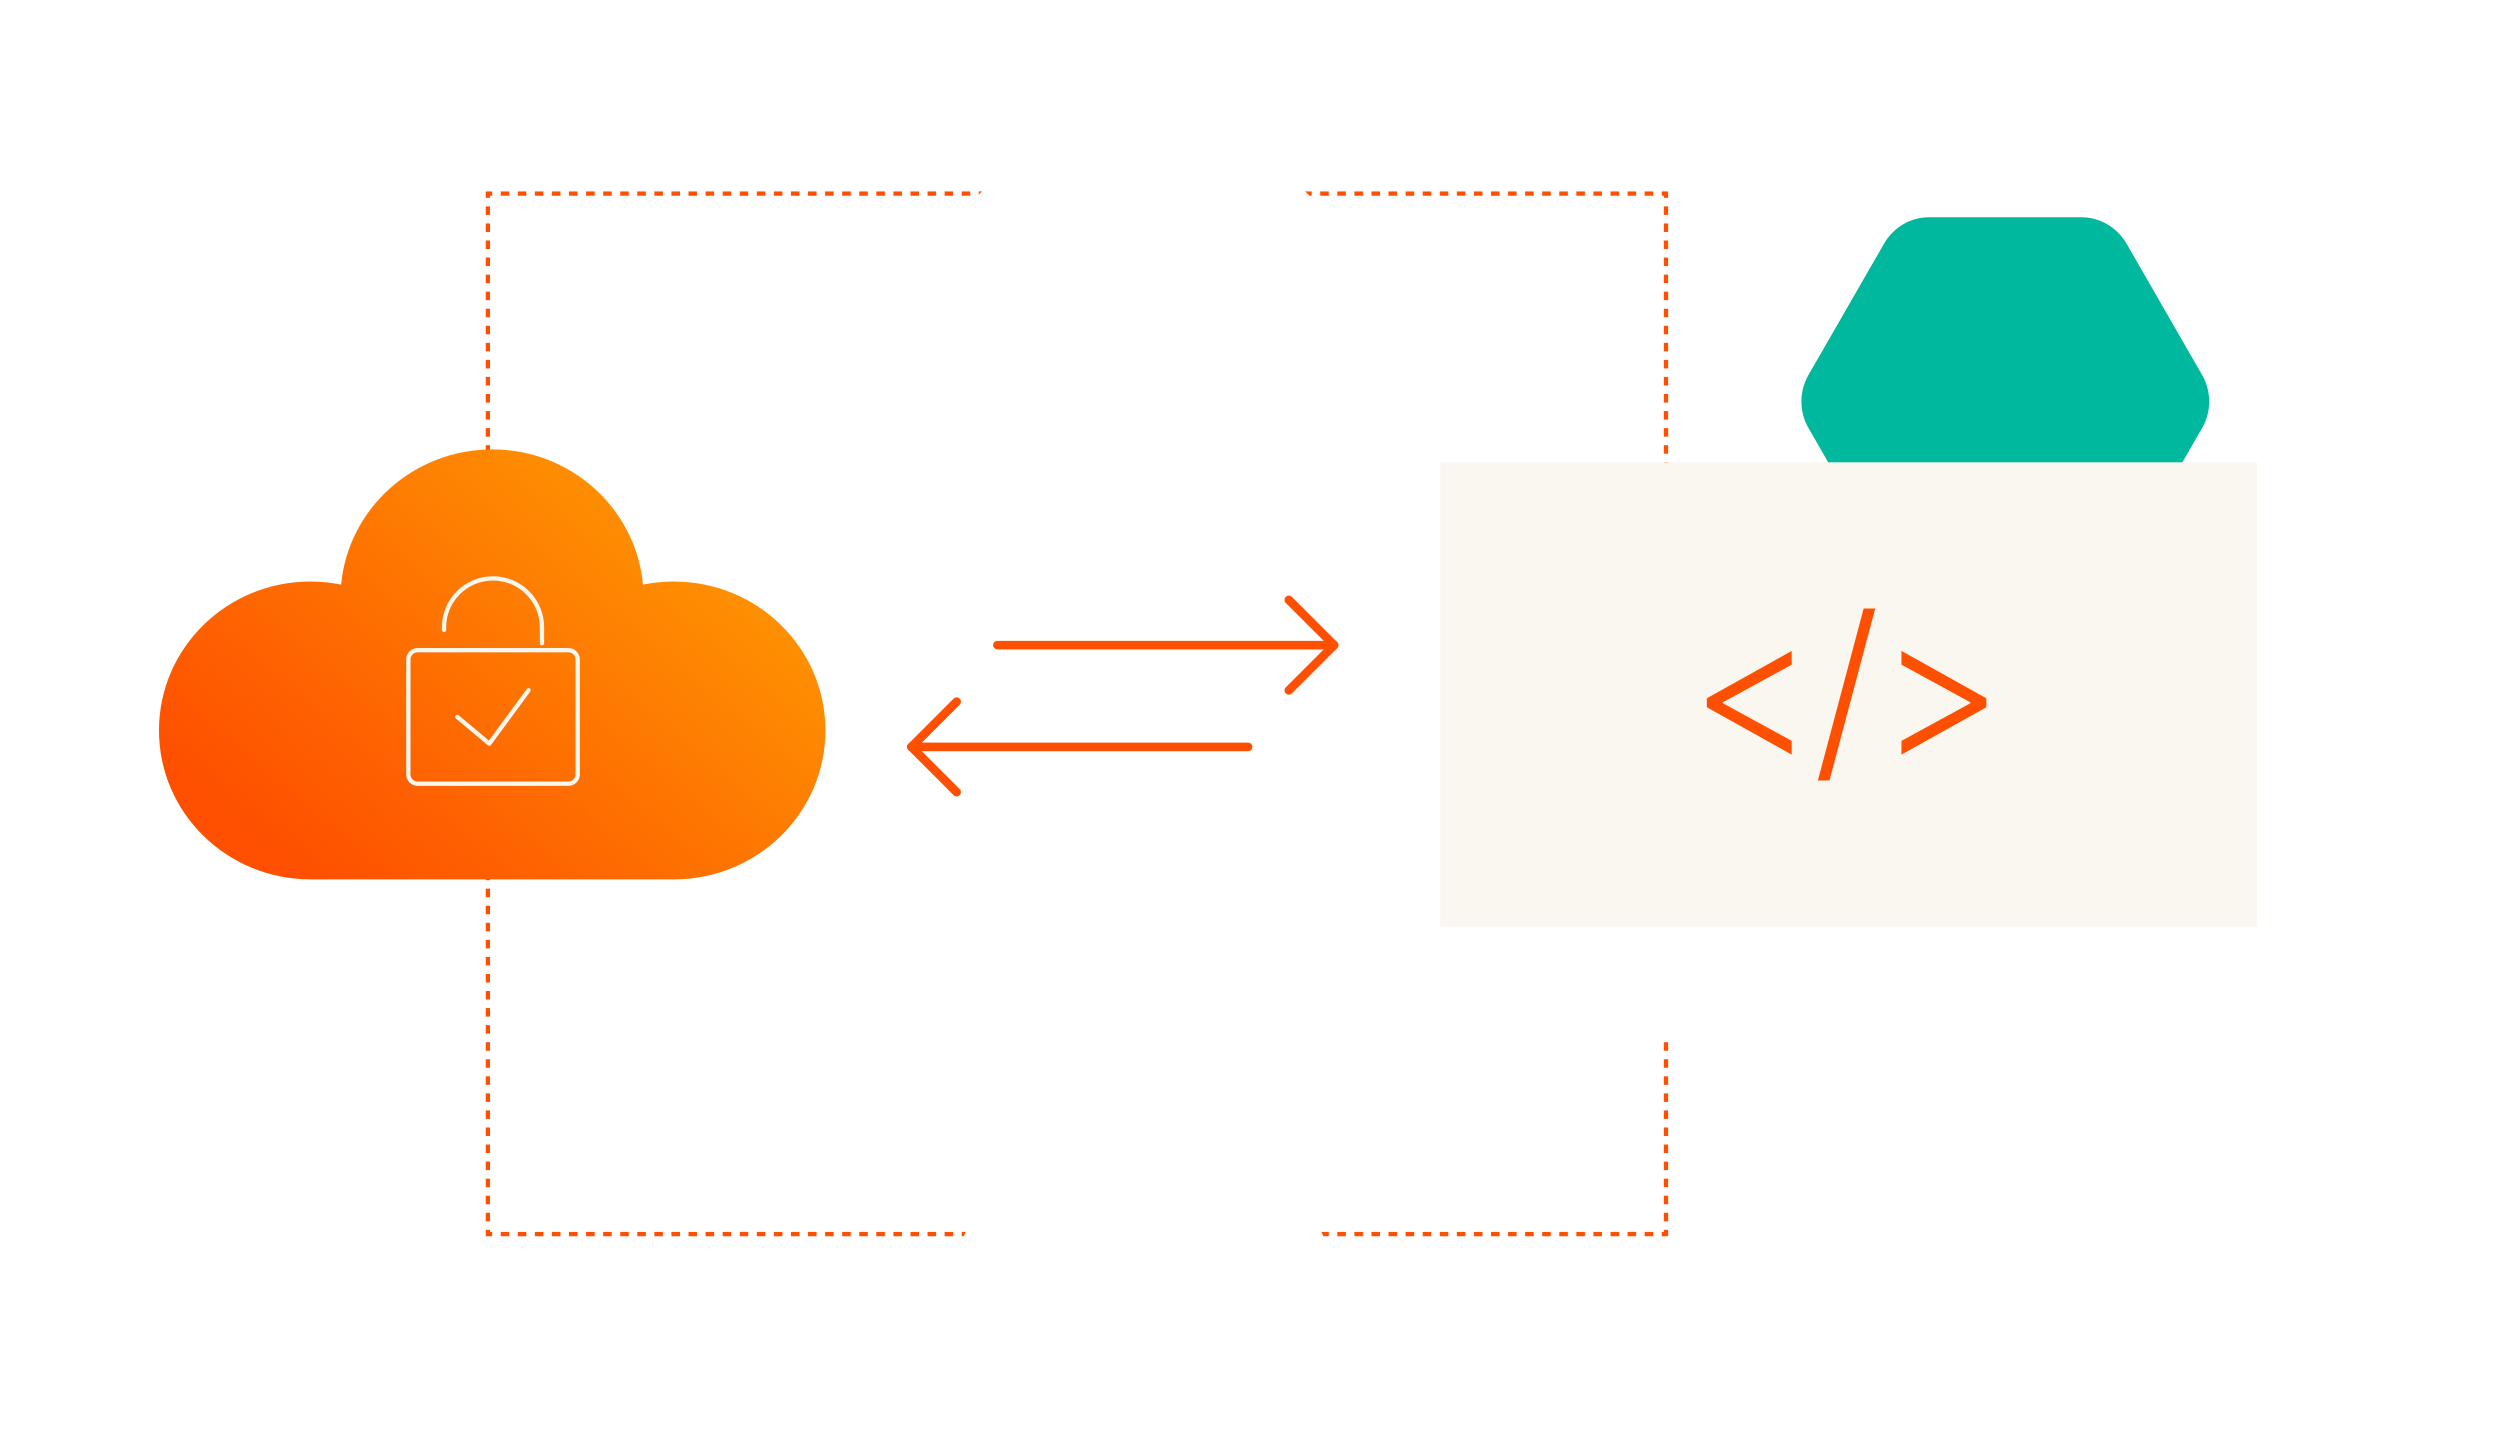 <svg width="802" height="465" viewBox="0 0 802 465" fill="none" xmlns="http://www.w3.org/2000/svg">
<path fill-rule="evenodd" clip-rule="evenodd" d="M155.828 61.414H157.888V62.793H157.207V63.472H155.828V61.414ZM160.626 61.414H163.365V62.793H160.626V61.414ZM166.103 61.414H168.842V62.793H166.103V61.414ZM171.581 61.414H174.319V62.793H171.581V61.414ZM177.058 61.414H179.796V62.793H177.058V61.414ZM182.535 61.414H185.274V62.793H182.535V61.414ZM188.012 61.414H190.751V62.793H188.012V61.414ZM193.49 61.414H196.228V62.793H193.49V61.414ZM198.967 61.414H201.706V62.793H198.967V61.414ZM204.444 61.414H207.183V62.793H204.444V61.414ZM209.921 61.414H212.66V62.793H209.921V61.414ZM215.399 61.414H218.137V62.793H215.399V61.414ZM220.876 61.414H223.615V62.793H220.876V61.414ZM226.353 61.414H229.092V62.793H226.353V61.414ZM231.83 61.414H234.569V62.793H231.83V61.414ZM237.308 61.414H240.046V62.793H237.308V61.414ZM242.785 61.414H245.524V62.793H242.785V61.414ZM248.262 61.414H251.001V62.793H248.262V61.414ZM253.739 61.414H256.478V62.793H253.739V61.414ZM259.217 61.414H261.955V62.793H259.217V61.414ZM264.694 61.414H267.433V62.793H264.694V61.414ZM270.171 61.414H272.91V62.793H270.171V61.414ZM275.648 61.414H278.387V62.793H275.648V61.414ZM281.126 61.414H283.864V62.793H281.126V61.414ZM286.603 61.414H289.342V62.793H286.603V61.414ZM292.08 61.414H294.819V62.793H292.08V61.414ZM297.557 61.414H300.296V62.793H297.557V61.414ZM303.035 61.414H305.773V62.793H303.035V61.414ZM308.512 61.414H311.251V62.793H308.512V61.414ZM313.989 61.414H316.728V62.793H313.989V61.414ZM319.466 61.414H322.205V62.793H319.466V61.414ZM324.944 61.414H327.682V62.793H324.944V61.414ZM330.421 61.414H333.16V62.793H330.421V61.414ZM335.898 61.414H338.637V62.793H335.898V61.414ZM341.375 61.414H344.114V62.793H341.375V61.414ZM346.853 61.414H349.591V62.793H346.853V61.414ZM352.33 61.414H355.069V62.793H352.33V61.414ZM357.807 61.414H360.546V62.793H357.807V61.414ZM363.284 61.414H366.023V62.793H363.284V61.414ZM368.762 61.414H371.5V62.793H368.762V61.414ZM374.239 61.414H376.978V62.793H374.239V61.414ZM379.716 61.414H382.455V62.793H379.716V61.414ZM385.193 61.414H387.932V62.793H385.193V61.414ZM390.671 61.414H393.409V62.793H390.671V61.414ZM396.148 61.414H398.887V62.793H396.148V61.414ZM401.625 61.414H404.364V62.793H401.625V61.414ZM407.103 61.414H409.841V62.793H407.103V61.414ZM412.58 61.414H415.318V62.793H412.58V61.414ZM418.057 61.414H420.796V62.793H418.057V61.414ZM423.534 61.414H426.273V62.793H423.534V61.414ZM429.012 61.414H431.75V62.793H429.012V61.414ZM434.489 61.414H437.227V62.793H434.489V61.414ZM439.966 61.414H442.705V62.793H439.966V61.414ZM445.443 61.414H448.182V62.793H445.443V61.414ZM450.921 61.414H453.659V62.793H450.921V61.414ZM456.398 61.414H459.136V62.793H456.398V61.414ZM461.875 61.414H464.614V62.793H461.875V61.414ZM467.352 61.414H470.091V62.793H467.352V61.414ZM472.83 61.414H475.568V62.793H472.83V61.414ZM478.307 61.414H481.045V62.793H478.307V61.414ZM483.784 61.414H486.523V62.793H483.784V61.414ZM489.261 61.414H492V62.793H489.261V61.414ZM494.739 61.414H497.477V62.793H494.739V61.414ZM500.216 61.414H502.955V62.793H500.216V61.414ZM505.693 61.414H508.432V62.793H505.693V61.414ZM511.17 61.414H513.909V62.793H511.17V61.414ZM516.648 61.414H519.386V62.793H516.648V61.414ZM522.125 61.414H524.864V62.793H522.125V61.414ZM527.602 61.414H530.341V62.793H527.602V61.414ZM533.079 61.414H535.138V63.471H533.759V62.793H533.079V61.414ZM535.138 66.207V68.943H533.759V66.207H535.138ZM155.828 68.944V66.208H157.207V68.944H155.828ZM535.138 71.679V74.415H533.759V71.679H535.138ZM155.828 74.416V71.68H157.207V74.416H155.828ZM535.138 77.151V79.888H533.759V77.151H535.138ZM155.828 79.888V77.152H157.207V79.888H155.828ZM535.138 82.624V85.359H533.759V82.624H535.138ZM155.828 85.36V82.624H157.207V85.36H155.828ZM535.138 88.096V90.832H533.759V88.096H535.138ZM155.828 90.832V88.096H157.207V90.832H155.828ZM535.138 93.567V96.304H533.759V93.567H535.138ZM155.828 96.304V93.568H157.207V96.304H155.828ZM535.138 99.04V101.776H533.759V99.04H535.138ZM155.828 101.776V99.04H157.207V101.776H155.828ZM535.138 104.512V107.248H533.759V104.512H535.138ZM155.828 107.248V104.512H157.207V107.248H155.828ZM535.138 109.984V112.72H533.759V109.984H535.138ZM155.828 112.72V109.984H157.207V112.72H155.828ZM535.138 115.456V118.192H533.759V115.456H535.138ZM155.828 118.192V115.456H157.207V118.192H155.828ZM535.138 120.928V123.664H533.759V120.928H535.138ZM155.828 123.664V120.928H157.207V123.664H155.828ZM535.138 126.4V129.136H533.759V126.4H535.138ZM155.828 129.136V126.4H157.207V129.136H155.828ZM535.138 131.872V134.608H533.759V131.872H535.138ZM155.828 134.608V131.872H157.207V134.608H155.828ZM535.138 137.344V140.08H533.759V137.344H535.138ZM155.828 140.08V137.344H157.207V140.08H155.828ZM535.138 142.816V145.552H533.759V142.816H535.138ZM155.828 145.552V142.816H157.207V145.552H155.828ZM535.138 148.288V151.024H533.759V148.288H535.138ZM155.828 151.024V148.288H157.207V151.024H155.828ZM535.138 153.76V156.496H533.759V153.76H535.138ZM155.828 156.496V153.76H157.207V156.496H155.828ZM535.138 159.232V161.968H533.759V159.232H535.138ZM155.828 161.968V159.232H157.207V161.968H155.828ZM535.138 164.704V167.44H533.759V164.704H535.138ZM155.828 167.44V164.704H157.207V167.44H155.828ZM535.138 170.176V172.912H533.759V170.176H535.138ZM155.828 172.912V170.176H157.207V172.912H155.828ZM535.138 175.648V178.384H533.759V175.648H535.138ZM155.828 178.384V175.648H157.207V178.384H155.828ZM535.138 181.12V183.856H533.759V181.12H535.138ZM155.828 183.856V181.12H157.207V183.856H155.828ZM535.138 186.592V189.328H533.759V186.592H535.138ZM155.828 189.328V186.592H157.207V189.328H155.828ZM535.138 192.064V194.8H533.759V192.064H535.138ZM155.828 194.8V192.064H157.207V194.8H155.828ZM155.828 200.272V197.536H157.207V200.272H155.828ZM535.138 197.536V200.272H533.759V197.536H535.138ZM155.828 205.744V203.008H157.207V205.744H155.828ZM535.138 203.008V205.744H533.759V203.008H535.138ZM155.828 211.216V208.48H157.207V211.216H155.828ZM535.138 208.48V211.216H533.759V208.48H535.138ZM155.828 216.688V213.952H157.207V216.688H155.828ZM535.138 213.952V216.688H533.759V213.952H535.138ZM155.828 222.16V219.424H157.207V222.16H155.828ZM535.138 219.424V222.16H533.759V219.424H535.138ZM155.828 227.632V224.896H157.207V227.632H155.828ZM535.138 224.896V227.632H533.759V224.896H535.138ZM155.828 233.104V230.368H157.207V233.104H155.828ZM535.138 230.368V233.104H533.759V230.368H535.138ZM155.828 238.576V235.84H157.207V238.576H155.828ZM535.138 235.84V238.576H533.759V235.84H535.138ZM155.828 244.048V241.312H157.207V244.048H155.828ZM535.138 241.312V244.048H533.759V241.312H535.138ZM155.828 249.52V246.784H157.207V249.52H155.828ZM535.138 246.784V249.52H533.759V246.784H535.138ZM155.828 254.992V252.256H157.207V254.992H155.828ZM535.138 252.256V254.992H533.759V252.256H535.138ZM155.828 260.464V257.728H157.207V260.464H155.828ZM535.138 257.728V260.464H533.759V257.728H535.138ZM155.828 265.936V263.2H157.207V265.936H155.828ZM535.138 263.2V265.936H533.759V263.2H535.138ZM535.138 268.672V271.408H533.759V268.672H535.138ZM155.828 271.408V268.672H157.207V271.408H155.828ZM535.138 274.144V276.88H533.759V274.144H535.138ZM155.828 276.88V274.144H157.207V276.88H155.828ZM535.138 279.616V282.352H533.759V279.616H535.138ZM155.828 282.353V279.616H157.207V282.353H155.828ZM535.138 285.088V287.824H533.759V285.088H535.138ZM155.828 287.825V285.089H157.207V287.825H155.828ZM535.138 290.56V293.296H533.759V290.56H535.138ZM155.828 293.297V290.561H157.207V293.297H155.828ZM535.138 296.032V298.768H533.759V296.032H535.138ZM155.828 298.769V296.033H157.207V298.769H155.828ZM535.138 301.504V304.24H533.759V301.504H535.138ZM155.828 304.241V301.505H157.207V304.241H155.828ZM535.138 306.976V309.713H533.759V306.976H535.138ZM155.828 309.713V306.977H157.207V309.713H155.828ZM535.138 312.449V315.185H533.759V312.449H535.138ZM155.828 315.185V312.449H157.207V315.185H155.828ZM535.138 317.921V320.657H533.759V317.921H535.138ZM155.828 320.657V317.921H157.207V320.657H155.828ZM535.138 323.393V326.129H533.759V323.393H535.138ZM155.828 326.129V323.393H157.207V326.129H155.828ZM535.138 328.865V331.601H533.759V328.865H535.138ZM155.828 331.601V328.865H157.207V331.601H155.828ZM535.138 334.337V337.073H533.759V334.337H535.138ZM155.828 337.073V334.337H157.207V337.073H155.828ZM535.138 339.809V342.545H533.759V339.809H535.138ZM155.828 342.545V339.809H157.207V342.545H155.828ZM535.138 345.281V348.017H533.759V345.281H535.138ZM155.828 348.017V345.281H157.207V348.017H155.828ZM535.138 350.753V353.489H533.759V350.753H535.138ZM155.828 353.489V350.753H157.207V353.489H155.828ZM535.138 356.225V358.961H533.759V356.225H535.138ZM155.828 358.961V356.225H157.207V358.961H155.828ZM535.138 361.697V364.433H533.759V361.697H535.138ZM155.828 364.433V361.697H157.207V364.433H155.828ZM535.138 367.169V369.905H533.759V367.169H535.138ZM155.828 369.905V367.169H157.207V369.905H155.828ZM535.138 372.641V375.377H533.759V372.641H535.138ZM155.828 375.377V372.641H157.207V375.377H155.828ZM535.138 378.113V380.849H533.759V378.113H535.138ZM155.828 380.849V378.113H157.207V380.849H155.828ZM535.138 383.585V386.321H533.759V383.585H535.138ZM155.828 386.321V383.585H157.207V386.321H155.828ZM535.138 389.057V391.793H533.759V389.057H535.138ZM155.828 391.793V389.057H157.207V391.793H155.828ZM535.138 394.529V396.586H533.079V395.207H533.759V394.529H535.138ZM155.828 394.529H157.207V395.207H157.887V396.586H155.828V394.529ZM163.364 396.586H160.626V395.207H163.364V396.586ZM168.842 396.586H166.103V395.207H168.842V396.586ZM174.319 396.586H171.58V395.207H174.319V396.586ZM179.796 396.586H177.058V395.207H179.796V396.586ZM185.273 396.586H182.535V395.207H185.273V396.586ZM190.751 396.586H188.012V395.207H190.751V396.586ZM196.228 396.586H193.489V395.207H196.228V396.586ZM201.705 396.586H198.967V395.207H201.705V396.586ZM207.182 396.586H204.444V395.207H207.182V396.586ZM212.66 396.586H209.921V395.207H212.66V396.586ZM218.137 396.586H215.398V395.207H218.137V396.586ZM223.614 396.586H220.876V395.207H223.614V396.586ZM229.092 396.586H226.353V395.207H229.092V396.586ZM234.569 396.586H231.83V395.207H234.569V396.586ZM240.046 396.586H237.307V395.207H240.046V396.586ZM245.523 396.586H242.785V395.207H245.523V396.586ZM251.001 396.586H248.262V395.207H251.001V396.586ZM256.478 396.586H253.739V395.207H256.478V396.586ZM261.955 396.586H259.216V395.207H261.955V396.586ZM267.432 396.586H264.694V395.207H267.432V396.586ZM272.91 396.586H270.171V395.207H272.91V396.586ZM278.387 396.586H275.648V395.207H278.387V396.586ZM283.864 396.586H281.125V395.207H283.864V396.586ZM289.341 396.586H286.603V395.207H289.341V396.586ZM294.819 396.586H292.08V395.207H294.819V396.586ZM300.296 396.586H297.557V395.207H300.296V396.586ZM305.773 396.586H303.034V395.207H305.773V396.586ZM311.25 396.586H308.512V395.207H311.25V396.586ZM316.728 396.586H313.989V395.207H316.728V396.586ZM322.205 396.586H319.466V395.207H322.205V396.586ZM327.682 396.586H324.943V395.207H327.682V396.586ZM333.159 396.586H330.421V395.207H333.159V396.586ZM338.637 396.586H335.898V395.207H338.637V396.586ZM344.114 396.586H341.375V395.207H344.114V396.586ZM349.591 396.586H346.852V395.207H349.591V396.586ZM355.068 396.586H352.33V395.207H355.068V396.586ZM360.546 396.586H357.807V395.207H360.546V396.586ZM366.023 396.586H363.284V395.207H366.023V396.586ZM371.5 396.586H368.761V395.207H371.5V396.586ZM376.977 396.586H374.239V395.207H376.977V396.586ZM382.455 396.586H379.716V395.207H382.455V396.586ZM387.932 396.586H385.193V395.207H387.932V396.586ZM393.409 396.586H390.67V395.207H393.409V396.586ZM398.886 396.586H396.148V395.207H398.886V396.586ZM404.364 396.586H401.625V395.207H404.364V396.586ZM409.841 396.586H407.102V395.207H409.841V396.586ZM415.318 396.586H412.58V395.207H415.318V396.586ZM420.795 396.586H418.057V395.207H420.795V396.586ZM426.273 396.586H423.534V395.207H426.273V396.586ZM431.75 396.586H429.011V395.207H431.75V396.586ZM437.227 396.586H434.489V395.207H437.227V396.586ZM442.704 396.586H439.966V395.207H442.704V396.586ZM448.182 396.586H445.443V395.207H448.182V396.586ZM453.659 396.586H450.92V395.207H453.659V396.586ZM459.136 396.586H456.398V395.207H459.136V396.586ZM464.613 396.586H461.875V395.207H464.613V396.586ZM470.091 396.586H467.352V395.207H470.091V396.586ZM475.568 396.586H472.829V395.207H475.568V396.586ZM481.045 396.586H478.307V395.207H481.045V396.586ZM486.522 396.586H483.784V395.207H486.522V396.586ZM492 396.586H489.261V395.207H492V396.586ZM497.477 396.586H494.738V395.207H497.477V396.586ZM502.954 396.586H500.216V395.207H502.954V396.586ZM508.431 396.586H505.693V395.207H508.431V396.586ZM513.909 396.586H511.17V395.207H513.909V396.586ZM519.386 396.586H516.647V395.207H519.386V396.586ZM524.863 396.586H522.125V395.207H524.863V396.586ZM530.34 396.586H527.602V395.207H530.34V396.586Z" fill="#FE5000"/>
<path d="M216.155 186.558C212.738 186.558 209.502 186.911 206.265 187.529C204.018 163.246 183.25 144.172 157.897 144.172C132.543 144.172 111.686 163.246 109.438 187.529C106.291 186.911 102.965 186.558 99.549 186.558C72.757 186.558 51 207.927 51 234.33C51 260.733 72.757 282.103 99.638 282.103H216.155C243.036 282.103 264.793 260.733 264.793 234.33C264.793 207.927 243.036 186.558 216.155 186.558Z" fill="url(#paint0_linear)"/>
<path fill-rule="evenodd" clip-rule="evenodd" d="M141.75 201.256C141.75 192.187 149.081 184.861 158.156 184.861C167.192 184.861 174.562 192.186 174.562 201.256V206.343C174.562 206.724 174.253 207.033 173.872 207.033C173.491 207.033 173.182 206.724 173.182 206.343V201.256C173.182 192.951 166.433 186.241 158.156 186.241C149.842 186.241 143.129 192.95 143.129 201.256V202.073C143.129 202.454 142.821 202.763 142.44 202.763C142.059 202.763 141.75 202.454 141.75 202.073V201.256Z" fill="#FAF7F1"/>
<path fill-rule="evenodd" clip-rule="evenodd" d="M133.971 209.26C132.716 209.26 131.688 210.288 131.688 211.541V248.447C131.688 249.699 132.716 250.727 133.971 250.727H182.345C183.599 250.727 184.628 249.699 184.628 248.447V211.541C184.628 210.288 183.599 209.26 182.345 209.26H133.971ZM130.309 211.541C130.309 209.526 131.955 207.881 133.971 207.881H182.345C184.36 207.881 186.007 209.526 186.007 211.541V248.447C186.007 250.462 184.36 252.107 182.345 252.107H133.971C131.955 252.107 130.309 250.462 130.309 248.447V211.541Z" fill="#FAF7F1"/>
<path fill-rule="evenodd" clip-rule="evenodd" d="M169.973 220.862C170.28 221.088 170.346 221.519 170.121 221.826L157.525 238.98C157.413 239.133 157.242 239.233 157.052 239.256C156.863 239.279 156.673 239.223 156.527 239.101L146.273 230.524C145.98 230.28 145.942 229.845 146.186 229.552C146.43 229.26 146.865 229.222 147.158 229.466L156.848 237.571L169.009 221.01C169.234 220.703 169.666 220.637 169.973 220.862Z" fill="#FAF7F1"/>
<g filter="url(#filter0_d)">
<path d="M379.561 32.736C377.644 32.736 375.827 32.934 374.01 33.28C372.749 19.681 361.092 9 346.861 9C332.631 9 320.924 19.681 319.662 33.28C317.896 32.934 316.029 32.736 314.111 32.736C299.073 32.736 286.861 44.703 286.861 59.489C286.861 74.274 299.073 86.241 314.162 86.241H379.561C394.649 86.241 406.861 74.274 406.861 59.489C406.861 44.703 394.649 32.736 379.561 32.736Z" fill="white"/>
</g>
<g filter="url(#filter1_d)">
<path d="M379.561 359.633C377.643 359.633 375.827 359.83 374.01 360.177C372.749 346.578 361.092 335.896 346.861 335.896C332.631 335.896 320.924 346.578 319.662 360.177C317.896 359.83 316.029 359.633 314.111 359.633C299.073 359.633 286.861 371.6 286.861 386.385C286.861 401.171 299.073 413.138 314.162 413.138H379.561C394.649 413.138 406.861 401.171 406.861 386.385C406.861 371.6 394.649 359.633 379.561 359.633Z" fill="white"/>
</g>
<path fill-rule="evenodd" clip-rule="evenodd" d="M667.694 69.689H618.904C612.944 69.689 607.645 72.795 604.554 77.897L580.049 120.485C577.179 125.587 577.179 132.02 580.049 137.122L604.554 179.71C607.424 184.812 612.944 187.918 618.904 187.918H667.694C673.655 187.918 678.953 184.812 682.044 179.71L706.55 137.122C709.42 132.02 709.42 125.587 706.55 120.485L682.044 77.897C678.953 72.795 673.434 69.689 667.694 69.689Z" fill="#00B89E"/>
<g filter="url(#filter2_d)">
<rect x="455.467" y="141.414" width="274.681" height="167.63" rx="4" fill="white"/>
<rect x="437.207" y="302.406" width="312.025" height="6.639" rx="1" fill="white"/>
</g>
<rect x="462.035" y="148.311" width="262.069" height="148.966" fill="#FAF7F1"/>
<path d="M547.553 226.888L574.771 242.077V237.666L552.667 225.583V225.313L574.771 213.23V208.82L547.553 224.008V226.888Z" fill="#FE5000"/>
<path d="M601.573 195.207H597.859L583.182 250.379H586.896L601.573 195.207Z" fill="#FE5000"/>
<path d="M637.208 226.888V224.008L609.989 208.82V213.23L632.116 225.313V225.583L609.989 237.666V242.077L637.208 226.888Z" fill="#FE5000"/>
<path fill-rule="evenodd" clip-rule="evenodd" d="M428.942 205.985C429.48 206.524 429.48 207.397 428.942 207.936L414.429 222.449C413.89 222.987 413.017 222.987 412.478 222.449C411.94 221.91 411.94 221.037 412.478 220.498L426.016 206.961L412.478 193.423C411.94 192.884 411.94 192.011 412.478 191.472C413.017 190.934 413.89 190.934 414.429 191.472L428.942 205.985Z" fill="#FE5000"/>
<path fill-rule="evenodd" clip-rule="evenodd" d="M429.346 206.959C429.346 207.721 428.728 208.339 427.966 208.339L319.967 208.339C319.205 208.339 318.587 207.721 318.587 206.959C318.587 206.198 319.205 205.58 319.967 205.58L427.966 205.58C428.728 205.58 429.346 206.198 429.346 206.959Z" fill="#FE5000"/>
<path fill-rule="evenodd" clip-rule="evenodd" d="M291.404 240.587C290.865 240.048 290.865 239.175 291.404 238.636L305.917 224.124C306.455 223.585 307.329 223.585 307.867 224.124C308.406 224.662 308.406 225.536 307.867 226.074L294.33 239.612L307.867 253.149C308.406 253.688 308.406 254.561 307.867 255.1C307.329 255.639 306.456 255.639 305.917 255.1L291.404 240.587Z" fill="#FE5000"/>
<path fill-rule="evenodd" clip-rule="evenodd" d="M291 239.613C291 238.851 291.618 238.234 292.379 238.234L400.379 238.234C401.141 238.234 401.758 238.851 401.758 239.613C401.758 240.375 401.141 240.992 400.379 240.992L292.379 240.992C291.618 240.992 291 240.375 291 239.613Z" fill="#FE5000"/>
<defs>
<filter id="filter0_d" x="276.861" y="0" width="180" height="137.241" filterUnits="userSpaceOnUse" color-interpolation-filters="sRGB">
<feFlood flood-opacity="0" result="BackgroundImageFix"/>
<feColorMatrix in="SourceAlpha" type="matrix" values="0 0 0 0 0 0 0 0 0 0 0 0 0 0 0 0 0 0 127 0"/>
<feOffset dx="20" dy="21"/>
<feGaussianBlur stdDeviation="15"/>
<feColorMatrix type="matrix" values="0 0 0 0 0 0 0 0 0 0 0 0 0 0 0 0 0 0 0.22 0"/>
<feBlend mode="normal" in2="BackgroundImageFix" result="effect1_dropShadow"/>
<feBlend mode="normal" in="SourceGraphic" in2="effect1_dropShadow" result="shape"/>
</filter>
<filter id="filter1_d" x="276.861" y="326.896" width="180" height="137.241" filterUnits="userSpaceOnUse" color-interpolation-filters="sRGB">
<feFlood flood-opacity="0" result="BackgroundImageFix"/>
<feColorMatrix in="SourceAlpha" type="matrix" values="0 0 0 0 0 0 0 0 0 0 0 0 0 0 0 0 0 0 127 0"/>
<feOffset dx="20" dy="21"/>
<feGaussianBlur stdDeviation="15"/>
<feColorMatrix type="matrix" values="0 0 0 0 0 0 0 0 0 0 0 0 0 0 0 0 0 0 0.22 0"/>
<feBlend mode="normal" in2="BackgroundImageFix" result="effect1_dropShadow"/>
<feBlend mode="normal" in="SourceGraphic" in2="effect1_dropShadow" result="shape"/>
</filter>
<filter id="filter2_d" x="425.207" y="132.414" width="376.025" height="231.631" filterUnits="userSpaceOnUse" color-interpolation-filters="sRGB">
<feFlood flood-opacity="0" result="BackgroundImageFix"/>
<feColorMatrix in="SourceAlpha" type="matrix" values="0 0 0 0 0 0 0 0 0 0 0 0 0 0 0 0 0 0 127 0"/>
<feOffset dx="20" dy="23"/>
<feGaussianBlur stdDeviation="16"/>
<feColorMatrix type="matrix" values="0 0 0 0 0 0 0 0 0 0 0 0 0 0 0 0 0 0 0.34 0"/>
<feBlend mode="normal" in2="BackgroundImageFix" result="effect1_dropShadow"/>
<feBlend mode="normal" in="SourceGraphic" in2="effect1_dropShadow" result="shape"/>
</filter>
<linearGradient id="paint0_linear" x1="329.154" y1="133.766" x2="161.968" y2="333.13" gradientUnits="userSpaceOnUse">
<stop stop-color="#FEB804"/>
<stop offset="1" stop-color="#FE5000"/>
</linearGradient>
</defs>
</svg>
